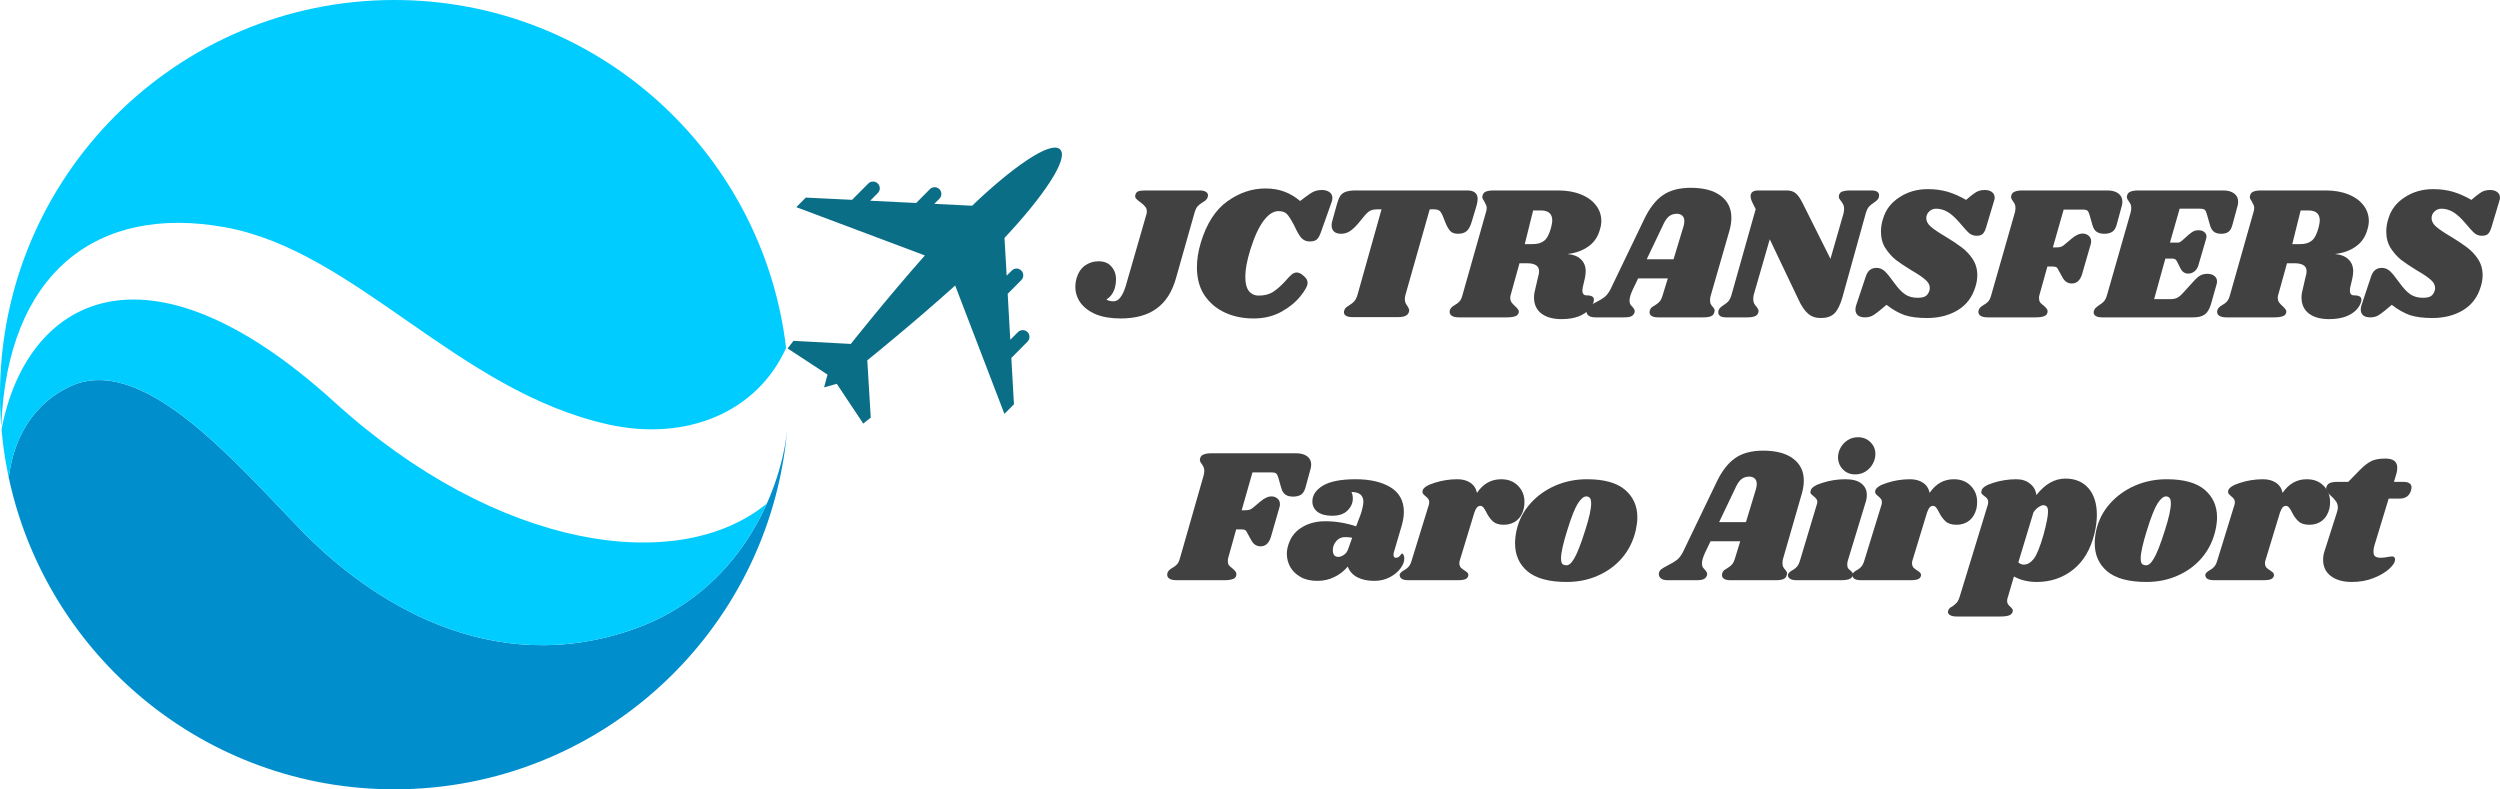 <?xml version="1.0" encoding="UTF-8"?>
<svg xmlns="http://www.w3.org/2000/svg" viewBox="17.292 107.179 177.579 56.066" width="177.579" height="56.066">
  <defs>
    <clipPath id="f9cb84e05b">
      <path d="M 76 102 L 132 102 L 132 131.191 L 76 131.191 Z M 76 102 " clip-rule="nonzero"></path>
    </clipPath>
    <clipPath id="2d34191d70">
      <path d="M 131 85 L 151.223 85 L 151.223 106 L 131 106 Z M 131 85 " clip-rule="nonzero"></path>
    </clipPath>
    <clipPath id="ade212905c">
      <path d="M 75.719 75.125 L 132 75.125 L 132 131.191 L 75.719 131.191 Z M 75.719 75.125 " clip-rule="nonzero"></path>
    </clipPath>
  </defs>
  <g clip-path="url(#f9cb84e05b)" transform="matrix(1, 0, 0, 1, -58.462, 32.054)">
    <path fill="#008ecd" d="M 131.656 105.812 C 130.316 120.051 118.348 131.191 103.77 131.191 C 90.316 131.191 79.082 121.699 76.375 109.047 C 76.633 106.98 77.566 104.152 80.594 102.637 C 85.719 100.074 92.211 107.688 97.098 112.738 C 101.984 117.789 110.613 123.461 120.879 119.773 C 128.164 117.156 131.145 110.273 131.652 105.812 Z M 131.656 105.812 " fill-opacity="1" fill-rule="evenodd"></path>
  </g>
  <g clip-path="url(#2d34191d70)" transform="matrix(1, 0, 0, 1, -58.462, 32.054)">
    <path fill="#0a6e87" d="M 147.102 104.52 L 147.777 103.84 L 147.59 100.551 L 148.742 99.391 C 148.926 99.203 148.926 98.898 148.738 98.711 C 148.551 98.527 148.246 98.527 148.059 98.715 L 147.516 99.262 L 147.332 95.996 L 148.301 95.02 C 148.488 94.832 148.484 94.523 148.297 94.34 C 148.109 94.152 147.805 94.152 147.621 94.344 L 147.258 94.707 L 147.105 92.023 C 149.707 89.258 151.727 86.406 151.055 85.738 C 150.379 85.066 147.547 87.113 144.805 89.738 L 142.117 89.605 L 142.48 89.242 C 142.668 89.055 142.668 88.746 142.48 88.562 C 142.293 88.375 141.984 88.375 141.801 88.566 L 140.832 89.543 L 137.566 89.383 L 138.109 88.836 C 138.297 88.648 138.293 88.344 138.105 88.16 C 137.918 87.973 137.613 87.973 137.43 88.16 L 136.277 89.32 L 132.992 89.16 L 132.316 89.84 L 141.449 93.27 C 138.758 96.309 136.188 99.555 136.188 99.555 L 132.117 99.336 L 131.699 99.875 L 134.535 101.734 L 134.289 102.641 L 135.191 102.387 L 137.07 105.211 L 137.605 104.789 L 137.359 100.719 C 137.359 100.719 140.586 98.121 143.602 95.406 L 147.098 104.52 Z M 147.102 104.52 " fill-opacity="1" fill-rule="evenodd"></path>
  </g>
  <g clip-path="url(#ade212905c)" transform="matrix(1, 0, 0, 1, -58.462, 32.054)">
    <path fill="#00ccff" d="M 131.59 99.84 C 129.949 85.922 118.117 75.125 103.77 75.125 C 88.297 75.125 75.754 87.676 75.754 103.16 C 75.754 103.926 75.785 104.688 75.844 105.438 C 76.246 94.539 82.602 89.598 91.766 91.273 C 101.023 92.965 108.273 102.918 118.992 105.281 C 124.484 106.492 129.531 104.426 131.59 99.84 Z M 130.23 110.887 C 123.961 116.039 111.109 114.223 99.508 103.684 C 85.988 91.402 77.598 96.449 75.863 105.629 C 77.113 119.953 89.129 131.191 103.77 131.191 C 90.316 131.191 79.082 121.699 76.379 109.047 C 76.633 106.98 77.566 104.152 80.594 102.637 C 85.723 100.074 92.211 107.688 97.098 112.738 C 101.984 117.789 110.613 123.461 120.879 119.773 C 125.711 118.035 128.652 114.426 130.23 110.887 Z M 130.23 110.887 " fill-opacity="1" fill-rule="evenodd"></path>
  </g>
  <g fill="#424141" fill-opacity="1" transform="matrix(1, 0, 0, 1, -58.462, 32.054)">
    <g transform="translate(152.433, 97.668)">
      <g>
        <path d="M 4.75 -7.312 C 4.77 -7.363 4.781 -7.438 4.781 -7.531 C 4.781 -7.676 4.738 -7.789 4.656 -7.875 C 4.582 -7.969 4.469 -8.07 4.312 -8.188 C 4.176 -8.281 4.078 -8.363 4.016 -8.438 C 3.953 -8.508 3.938 -8.598 3.969 -8.703 C 4 -8.828 4.066 -8.91 4.172 -8.953 C 4.273 -8.992 4.445 -9.016 4.688 -9.016 L 8.531 -9.016 C 8.719 -9.016 8.863 -8.984 8.969 -8.922 C 9.07 -8.859 9.125 -8.781 9.125 -8.688 C 9.125 -8.633 9.113 -8.57 9.094 -8.5 C 9.062 -8.438 9.02 -8.379 8.969 -8.328 C 8.926 -8.285 8.883 -8.254 8.844 -8.234 C 8.801 -8.211 8.77 -8.191 8.75 -8.172 C 8.602 -8.086 8.484 -7.992 8.391 -7.891 C 8.305 -7.797 8.234 -7.645 8.172 -7.438 L 6.844 -2.75 C 6.57 -1.789 6.109 -1.078 5.453 -0.609 C 4.805 -0.148 3.961 0.078 2.922 0.078 C 2.234 0.078 1.645 -0.02 1.156 -0.219 C 0.676 -0.426 0.312 -0.703 0.062 -1.047 C -0.176 -1.391 -0.297 -1.766 -0.297 -2.172 C -0.297 -2.367 -0.27 -2.562 -0.219 -2.75 C -0.102 -3.156 0.094 -3.461 0.375 -3.672 C 0.664 -3.879 0.988 -3.984 1.344 -3.984 C 1.75 -3.984 2.055 -3.859 2.266 -3.609 C 2.484 -3.367 2.594 -3.062 2.594 -2.688 C 2.594 -2.488 2.566 -2.297 2.516 -2.109 C 2.41 -1.734 2.207 -1.453 1.906 -1.266 C 2.051 -1.18 2.219 -1.141 2.406 -1.141 C 2.602 -1.141 2.77 -1.234 2.906 -1.422 C 3.051 -1.609 3.176 -1.875 3.281 -2.219 Z M 4.75 -7.312 "></path>
      </g>
    </g>
  </g>
  <g fill="#424141" fill-opacity="1" transform="matrix(1, 0, 0, 1, -58.462, 32.054)">
    <g transform="translate(160.085, 97.668)">
      <g>
        <path d="M 4.719 0.078 C 3.957 0.078 3.273 -0.062 2.672 -0.344 C 2.066 -0.625 1.582 -1.035 1.219 -1.578 C 0.863 -2.117 0.688 -2.781 0.688 -3.562 C 0.688 -4.102 0.781 -4.691 0.969 -5.328 C 1.383 -6.68 2.016 -7.656 2.859 -8.25 C 3.703 -8.852 4.598 -9.156 5.547 -9.156 C 6.066 -9.156 6.523 -9.078 6.922 -8.922 C 7.316 -8.773 7.68 -8.555 8.016 -8.266 L 8.391 -8.547 C 8.629 -8.734 8.832 -8.863 9 -8.938 C 9.164 -9.008 9.352 -9.047 9.562 -9.047 C 9.789 -9.047 9.973 -8.992 10.109 -8.891 C 10.242 -8.797 10.312 -8.656 10.312 -8.469 C 10.312 -8.363 10.289 -8.266 10.25 -8.172 L 9.5 -6.062 C 9.414 -5.812 9.316 -5.633 9.203 -5.531 C 9.086 -5.438 8.922 -5.391 8.703 -5.391 C 8.461 -5.391 8.266 -5.473 8.109 -5.641 C 7.961 -5.805 7.797 -6.094 7.609 -6.5 C 7.391 -6.926 7.211 -7.207 7.078 -7.344 C 6.941 -7.477 6.742 -7.547 6.484 -7.547 C 6.117 -7.547 5.766 -7.316 5.422 -6.859 C 5.078 -6.398 4.766 -5.719 4.484 -4.812 C 4.242 -4.039 4.125 -3.398 4.125 -2.891 C 4.125 -2.43 4.207 -2.094 4.375 -1.875 C 4.551 -1.656 4.785 -1.547 5.078 -1.547 C 5.504 -1.547 5.852 -1.641 6.125 -1.828 C 6.406 -2.016 6.691 -2.27 6.984 -2.594 C 7.16 -2.801 7.305 -2.953 7.422 -3.047 C 7.535 -3.141 7.656 -3.188 7.781 -3.188 C 7.938 -3.188 8.102 -3.102 8.281 -2.938 C 8.469 -2.781 8.555 -2.617 8.547 -2.453 C 8.555 -2.254 8.395 -1.945 8.062 -1.531 C 7.738 -1.113 7.285 -0.738 6.703 -0.406 C 6.117 -0.082 5.457 0.078 4.719 0.078 Z M 4.719 0.078 "></path>
      </g>
    </g>
  </g>
  <g fill="#424141" fill-opacity="1" transform="matrix(1, 0, 0, 1, -58.462, 32.054)">
    <g transform="translate(169.12, 97.668)">
      <g>
        <path d="M 10.844 -9.016 C 11.344 -9.016 11.594 -8.812 11.594 -8.406 C 11.594 -8.281 11.566 -8.125 11.516 -7.938 L 11.188 -6.844 C 11.094 -6.508 10.973 -6.273 10.828 -6.141 C 10.68 -6.004 10.473 -5.938 10.203 -5.938 C 9.973 -5.938 9.797 -5.992 9.672 -6.109 C 9.555 -6.223 9.441 -6.41 9.328 -6.672 L 9.109 -7.219 C 9.035 -7.395 8.957 -7.516 8.875 -7.578 C 8.789 -7.641 8.664 -7.672 8.5 -7.672 L 8.188 -7.672 L 6.469 -1.609 C 6.438 -1.492 6.422 -1.391 6.422 -1.297 C 6.422 -1.191 6.438 -1.102 6.469 -1.031 C 6.5 -0.957 6.547 -0.879 6.609 -0.797 C 6.691 -0.672 6.734 -0.566 6.734 -0.484 C 6.734 -0.461 6.723 -0.422 6.703 -0.359 C 6.66 -0.234 6.57 -0.145 6.438 -0.094 C 6.312 -0.039 6.125 -0.016 5.875 -0.016 L 2.703 -0.016 C 2.504 -0.016 2.352 -0.047 2.25 -0.109 C 2.145 -0.172 2.094 -0.258 2.094 -0.375 C 2.094 -0.426 2.109 -0.484 2.141 -0.547 C 2.172 -0.617 2.211 -0.676 2.266 -0.719 C 2.316 -0.758 2.395 -0.812 2.5 -0.875 C 2.633 -0.957 2.742 -1.047 2.828 -1.141 C 2.922 -1.242 3 -1.398 3.062 -1.609 L 4.766 -7.672 L 4.453 -7.672 C 4.254 -7.672 4.094 -7.641 3.969 -7.578 C 3.844 -7.516 3.707 -7.395 3.562 -7.219 L 3.109 -6.672 C 2.898 -6.422 2.695 -6.234 2.5 -6.109 C 2.312 -5.992 2.109 -5.938 1.891 -5.938 C 1.68 -5.938 1.516 -5.988 1.391 -6.094 C 1.273 -6.207 1.219 -6.359 1.219 -6.547 C 1.219 -6.629 1.234 -6.727 1.266 -6.844 L 1.609 -8.078 C 1.68 -8.328 1.758 -8.516 1.844 -8.641 C 1.938 -8.773 2.066 -8.867 2.234 -8.922 C 2.41 -8.984 2.648 -9.016 2.953 -9.016 Z M 10.844 -9.016 "></path>
      </g>
    </g>
  </g>
  <g fill="#424141" fill-opacity="1" transform="matrix(1, 0, 0, 1, -58.462, 32.054)">
    <g transform="translate(179.061, 97.668)">
      <g>
        <path d="M 10.344 -6.266 C 10.207 -5.742 9.938 -5.336 9.531 -5.047 C 9.133 -4.754 8.633 -4.57 8.031 -4.5 C 8.469 -4.457 8.789 -4.328 9 -4.109 C 9.219 -3.898 9.328 -3.617 9.328 -3.266 C 9.328 -3.129 9.305 -2.961 9.266 -2.766 L 9.109 -2.094 C 9.098 -2.008 9.094 -1.945 9.094 -1.906 C 9.094 -1.789 9.117 -1.703 9.172 -1.641 C 9.223 -1.586 9.301 -1.562 9.406 -1.562 C 9.594 -1.562 9.727 -1.531 9.812 -1.469 C 9.895 -1.414 9.926 -1.316 9.906 -1.172 C 9.863 -0.961 9.754 -0.758 9.578 -0.562 C 9.398 -0.363 9.145 -0.195 8.812 -0.062 C 8.477 0.062 8.078 0.125 7.609 0.125 C 7.016 0.125 6.539 -0.004 6.188 -0.266 C 5.832 -0.535 5.656 -0.922 5.656 -1.422 C 5.656 -1.609 5.688 -1.812 5.75 -2.031 L 5.953 -2.906 C 5.992 -3.02 6.016 -3.141 6.016 -3.266 C 6.016 -3.473 5.941 -3.617 5.797 -3.703 C 5.66 -3.797 5.441 -3.844 5.141 -3.844 L 4.625 -3.844 L 4 -1.594 C 3.977 -1.539 3.969 -1.473 3.969 -1.391 C 3.969 -1.266 4 -1.156 4.062 -1.062 C 4.125 -0.977 4.211 -0.883 4.328 -0.781 C 4.398 -0.719 4.457 -0.656 4.5 -0.594 C 4.551 -0.539 4.578 -0.484 4.578 -0.422 C 4.578 -0.266 4.504 -0.156 4.359 -0.094 C 4.211 -0.031 4 0 3.719 0 L 0.328 0 C 0.086 0 -0.086 -0.039 -0.203 -0.125 C -0.316 -0.207 -0.359 -0.328 -0.328 -0.484 C -0.305 -0.566 -0.27 -0.633 -0.219 -0.688 C -0.176 -0.738 -0.102 -0.797 0 -0.859 C 0.156 -0.941 0.273 -1.031 0.359 -1.125 C 0.453 -1.227 0.523 -1.383 0.578 -1.594 L 2.234 -7.438 C 2.273 -7.551 2.297 -7.664 2.297 -7.781 C 2.297 -7.875 2.273 -7.953 2.234 -8.016 C 2.203 -8.086 2.16 -8.172 2.109 -8.266 C 2.023 -8.379 1.984 -8.473 1.984 -8.547 C 1.984 -8.578 1.992 -8.629 2.016 -8.703 C 2.055 -8.816 2.133 -8.895 2.25 -8.938 C 2.375 -8.988 2.562 -9.016 2.812 -9.016 L 7.359 -9.016 C 7.984 -9.016 8.523 -8.922 8.984 -8.734 C 9.453 -8.547 9.812 -8.285 10.062 -7.953 C 10.312 -7.629 10.438 -7.258 10.438 -6.844 C 10.438 -6.656 10.406 -6.461 10.344 -6.266 Z M 6.875 -6.406 C 6.926 -6.613 6.953 -6.77 6.953 -6.875 C 6.953 -7.352 6.688 -7.594 6.156 -7.594 L 5.594 -7.594 L 5 -5.203 L 5.562 -5.203 C 5.914 -5.203 6.191 -5.285 6.391 -5.453 C 6.598 -5.629 6.758 -5.945 6.875 -6.406 Z M 6.875 -6.406 "></path>
      </g>
    </g>
  </g>
  <g fill="#424141" fill-opacity="1" transform="matrix(1, 0, 0, 1, -58.462, 32.054)">
    <g transform="translate(189.003, 97.668)">
      <g>
        <path d="M 8.281 -1.594 C 8.238 -1.477 8.219 -1.363 8.219 -1.25 C 8.219 -1.145 8.227 -1.055 8.25 -0.984 C 8.281 -0.922 8.312 -0.867 8.344 -0.828 C 8.383 -0.785 8.406 -0.758 8.406 -0.75 C 8.5 -0.656 8.547 -0.562 8.547 -0.469 C 8.547 -0.457 8.535 -0.414 8.516 -0.344 C 8.484 -0.219 8.406 -0.129 8.281 -0.078 C 8.156 -0.023 7.969 0 7.719 0 L 4.516 0 C 4.328 0 4.18 -0.031 4.078 -0.094 C 3.973 -0.156 3.922 -0.242 3.922 -0.359 C 3.922 -0.41 3.93 -0.469 3.953 -0.531 C 3.984 -0.602 4.02 -0.66 4.062 -0.703 C 4.113 -0.742 4.188 -0.789 4.281 -0.844 C 4.426 -0.926 4.539 -1.016 4.625 -1.109 C 4.719 -1.211 4.797 -1.375 4.859 -1.594 L 5.219 -2.766 L 3.109 -2.766 L 2.734 -1.984 C 2.578 -1.648 2.5 -1.391 2.5 -1.203 C 2.5 -1.098 2.516 -1.008 2.547 -0.938 C 2.586 -0.875 2.645 -0.805 2.719 -0.734 C 2.781 -0.66 2.82 -0.598 2.844 -0.547 C 2.875 -0.492 2.879 -0.43 2.859 -0.359 C 2.816 -0.223 2.738 -0.129 2.625 -0.078 C 2.52 -0.023 2.344 0 2.094 0 L 0.078 0 C -0.129 0 -0.285 -0.035 -0.391 -0.109 C -0.504 -0.191 -0.562 -0.297 -0.562 -0.422 C -0.562 -0.566 -0.508 -0.68 -0.406 -0.766 C -0.301 -0.848 -0.145 -0.941 0.062 -1.047 C 0.332 -1.18 0.551 -1.312 0.719 -1.438 C 0.883 -1.57 1.023 -1.754 1.141 -1.984 L 3.547 -6.984 C 3.922 -7.766 4.359 -8.328 4.859 -8.672 C 5.359 -9.023 6.02 -9.203 6.844 -9.203 C 7.758 -9.203 8.469 -9.016 8.969 -8.641 C 9.477 -8.266 9.734 -7.742 9.734 -7.078 C 9.734 -6.797 9.691 -6.504 9.609 -6.203 Z M 5.625 -4.125 L 6.344 -6.5 C 6.375 -6.613 6.391 -6.727 6.391 -6.844 C 6.391 -7.008 6.344 -7.133 6.25 -7.219 C 6.156 -7.312 6.023 -7.359 5.859 -7.359 C 5.641 -7.359 5.453 -7.297 5.297 -7.172 C 5.141 -7.047 4.988 -6.816 4.844 -6.484 L 3.719 -4.125 Z M 5.625 -4.125 "></path>
      </g>
    </g>
  </g>
  <g fill="#424141" fill-opacity="1" transform="matrix(1, 0, 0, 1, -58.462, 32.054)">
    <g transform="translate(198.119, 97.668)">
      <g>
        <path d="M 10.547 -9.016 C 10.922 -9.016 11.109 -8.898 11.109 -8.672 C 11.109 -8.609 11.102 -8.562 11.094 -8.531 C 11.062 -8.445 11.02 -8.379 10.969 -8.328 C 10.914 -8.273 10.844 -8.219 10.75 -8.156 C 10.613 -8.07 10.5 -7.977 10.406 -7.875 C 10.312 -7.781 10.234 -7.629 10.172 -7.422 L 8.5 -1.406 C 8.344 -0.863 8.148 -0.484 7.922 -0.266 C 7.691 -0.055 7.375 0.047 6.969 0.047 C 6.602 0.047 6.301 -0.055 6.062 -0.266 C 5.82 -0.473 5.598 -0.801 5.391 -1.25 L 3.344 -5.547 L 2.203 -1.594 C 2.18 -1.477 2.172 -1.375 2.172 -1.281 C 2.172 -1.164 2.191 -1.066 2.234 -0.984 C 2.273 -0.91 2.328 -0.836 2.391 -0.766 C 2.492 -0.641 2.547 -0.535 2.547 -0.453 C 2.547 -0.398 2.539 -0.363 2.531 -0.344 C 2.5 -0.219 2.414 -0.129 2.281 -0.078 C 2.156 -0.023 1.969 0 1.719 0 L 0.25 0 C -0.125 0 -0.312 -0.117 -0.312 -0.359 C -0.312 -0.422 -0.305 -0.461 -0.297 -0.484 C -0.266 -0.578 -0.223 -0.645 -0.172 -0.688 C -0.117 -0.738 -0.047 -0.797 0.047 -0.859 C 0.18 -0.941 0.297 -1.031 0.391 -1.125 C 0.484 -1.227 0.562 -1.383 0.625 -1.594 L 2.344 -7.688 L 2.125 -8.125 C 2.031 -8.312 1.984 -8.473 1.984 -8.609 C 1.984 -8.879 2.164 -9.016 2.531 -9.016 L 4.531 -9.016 C 4.82 -9.016 5.039 -8.945 5.188 -8.812 C 5.344 -8.688 5.504 -8.457 5.672 -8.125 L 7.656 -4.156 L 8.594 -7.422 C 8.613 -7.547 8.625 -7.648 8.625 -7.734 C 8.625 -7.848 8.602 -7.941 8.562 -8.016 C 8.52 -8.098 8.469 -8.18 8.406 -8.266 C 8.301 -8.379 8.25 -8.477 8.25 -8.562 C 8.25 -8.613 8.254 -8.656 8.266 -8.688 C 8.297 -8.812 8.375 -8.895 8.5 -8.938 C 8.633 -8.988 8.828 -9.016 9.078 -9.016 Z M 10.547 -9.016 "></path>
      </g>
    </g>
  </g>
  <g fill="#424141" fill-opacity="1" transform="matrix(1, 0, 0, 1, -58.462, 32.054)">
    <g transform="translate(207.627, 97.668)">
      <g>
        <path d="M 5.062 -9.109 C 5.57 -9.109 6.039 -9.047 6.469 -8.922 C 6.895 -8.797 7.332 -8.602 7.781 -8.344 L 8.094 -8.609 C 8.301 -8.773 8.473 -8.891 8.609 -8.953 C 8.754 -9.016 8.922 -9.047 9.109 -9.047 C 9.316 -9.047 9.484 -9 9.609 -8.906 C 9.742 -8.812 9.812 -8.676 9.812 -8.5 C 9.812 -8.426 9.797 -8.348 9.766 -8.266 L 9.203 -6.391 C 9.141 -6.172 9.055 -6.016 8.953 -5.922 C 8.859 -5.836 8.719 -5.797 8.531 -5.797 C 8.332 -5.797 8.16 -5.852 8.016 -5.969 C 7.867 -6.094 7.633 -6.348 7.312 -6.734 C 7 -7.098 6.711 -7.352 6.453 -7.5 C 6.191 -7.645 5.926 -7.719 5.656 -7.719 C 5.457 -7.719 5.289 -7.648 5.156 -7.516 C 5.02 -7.391 4.953 -7.234 4.953 -7.047 C 4.953 -6.828 5.062 -6.625 5.281 -6.438 C 5.5 -6.25 5.836 -6.02 6.297 -5.75 C 6.766 -5.469 7.148 -5.211 7.453 -4.984 C 7.766 -4.754 8.031 -4.473 8.25 -4.141 C 8.469 -3.805 8.578 -3.426 8.578 -3 C 8.578 -2.719 8.531 -2.438 8.438 -2.156 C 8.219 -1.426 7.797 -0.875 7.172 -0.5 C 6.555 -0.133 5.832 0.047 5 0.047 C 4.375 0.047 3.848 -0.02 3.422 -0.156 C 3.004 -0.301 2.57 -0.547 2.125 -0.891 L 1.641 -0.484 C 1.41 -0.297 1.223 -0.164 1.078 -0.094 C 0.93 -0.031 0.77 0 0.594 0 C 0.383 0 0.219 -0.047 0.094 -0.141 C -0.02 -0.242 -0.078 -0.383 -0.078 -0.562 C -0.078 -0.645 -0.062 -0.738 -0.031 -0.844 L 0.641 -2.859 C 0.711 -3.086 0.812 -3.254 0.938 -3.359 C 1.062 -3.461 1.223 -3.516 1.422 -3.516 C 1.629 -3.516 1.816 -3.441 1.984 -3.297 C 2.148 -3.148 2.367 -2.883 2.641 -2.5 C 2.93 -2.094 3.195 -1.805 3.438 -1.641 C 3.688 -1.473 3.984 -1.391 4.328 -1.391 C 4.578 -1.391 4.766 -1.426 4.891 -1.5 C 5.023 -1.582 5.117 -1.711 5.172 -1.891 C 5.191 -1.93 5.203 -2 5.203 -2.094 C 5.203 -2.301 5.098 -2.492 4.891 -2.672 C 4.68 -2.859 4.359 -3.078 3.922 -3.328 C 3.461 -3.609 3.086 -3.859 2.797 -4.078 C 2.516 -4.305 2.266 -4.586 2.047 -4.922 C 1.836 -5.254 1.734 -5.645 1.734 -6.094 C 1.734 -6.406 1.785 -6.719 1.891 -7.031 C 2.078 -7.656 2.461 -8.156 3.047 -8.531 C 3.629 -8.914 4.301 -9.109 5.062 -9.109 Z M 5.062 -9.109 "></path>
      </g>
    </g>
  </g>
  <g fill="#424141" fill-opacity="1" transform="matrix(1, 0, 0, 1, -58.462, 32.054)">
    <g transform="translate(216.62, 97.668)">
      <g>
        <path d="M 8.828 -9.016 C 9.16 -9.016 9.422 -8.941 9.609 -8.797 C 9.797 -8.66 9.891 -8.461 9.891 -8.203 C 9.891 -8.078 9.867 -7.957 9.828 -7.844 L 9.484 -6.578 C 9.422 -6.348 9.316 -6.18 9.172 -6.078 C 9.023 -5.984 8.836 -5.938 8.609 -5.938 C 8.379 -5.938 8.195 -5.984 8.062 -6.078 C 7.926 -6.172 7.828 -6.328 7.766 -6.547 L 7.547 -7.312 C 7.504 -7.445 7.457 -7.535 7.406 -7.578 C 7.352 -7.629 7.242 -7.656 7.078 -7.656 L 5.719 -7.656 L 4.953 -4.969 L 5.219 -4.969 C 5.344 -4.969 5.453 -4.984 5.547 -5.016 C 5.641 -5.055 5.742 -5.129 5.859 -5.234 L 6.266 -5.578 C 6.422 -5.711 6.562 -5.805 6.688 -5.859 C 6.812 -5.922 6.941 -5.953 7.078 -5.953 C 7.242 -5.953 7.383 -5.898 7.5 -5.797 C 7.613 -5.703 7.672 -5.566 7.672 -5.391 C 7.672 -5.316 7.656 -5.234 7.625 -5.141 L 7.031 -3.078 C 6.895 -2.629 6.648 -2.406 6.297 -2.406 C 6.004 -2.406 5.781 -2.555 5.625 -2.859 L 5.375 -3.312 C 5.312 -3.445 5.254 -3.531 5.203 -3.562 C 5.148 -3.594 5.066 -3.609 4.953 -3.609 L 4.562 -3.609 L 4 -1.594 C 3.977 -1.539 3.969 -1.469 3.969 -1.375 C 3.969 -1.25 3.992 -1.145 4.047 -1.062 C 4.109 -0.988 4.203 -0.906 4.328 -0.812 C 4.422 -0.727 4.484 -0.66 4.516 -0.609 C 4.555 -0.566 4.578 -0.508 4.578 -0.438 C 4.578 -0.27 4.504 -0.156 4.359 -0.094 C 4.211 -0.031 4 0 3.719 0 L 0.328 0 C 0.086 0 -0.086 -0.039 -0.203 -0.125 C -0.316 -0.207 -0.359 -0.328 -0.328 -0.484 C -0.305 -0.566 -0.27 -0.633 -0.219 -0.688 C -0.176 -0.738 -0.102 -0.797 0 -0.859 C 0.156 -0.941 0.273 -1.031 0.359 -1.125 C 0.453 -1.227 0.523 -1.383 0.578 -1.594 L 2.25 -7.438 C 2.281 -7.551 2.297 -7.66 2.297 -7.766 C 2.297 -7.867 2.281 -7.957 2.25 -8.031 C 2.219 -8.102 2.172 -8.18 2.109 -8.266 C 2.023 -8.379 1.984 -8.473 1.984 -8.547 C 1.984 -8.578 1.992 -8.629 2.016 -8.703 C 2.055 -8.816 2.141 -8.895 2.266 -8.938 C 2.391 -8.988 2.57 -9.016 2.812 -9.016 Z M 8.828 -9.016 "></path>
      </g>
    </g>
  </g>
  <g fill="#424141" fill-opacity="1" transform="matrix(1, 0, 0, 1, -58.462, 32.054)">
    <g transform="translate(224.828, 97.668)">
      <g>
        <path d="M 8.844 -9.016 C 9.176 -9.016 9.438 -8.941 9.625 -8.797 C 9.812 -8.66 9.906 -8.461 9.906 -8.203 C 9.906 -8.078 9.883 -7.957 9.844 -7.844 L 9.5 -6.578 C 9.438 -6.336 9.344 -6.172 9.219 -6.078 C 9.094 -5.984 8.922 -5.938 8.703 -5.938 C 8.484 -5.938 8.312 -5.984 8.188 -6.078 C 8.062 -6.172 7.969 -6.328 7.906 -6.547 L 7.688 -7.312 C 7.645 -7.477 7.594 -7.586 7.531 -7.641 C 7.469 -7.691 7.348 -7.719 7.172 -7.719 L 5.75 -7.719 L 5.062 -5.312 L 5.656 -5.312 C 5.719 -5.312 5.805 -5.359 5.922 -5.453 L 6.375 -5.859 C 6.508 -5.973 6.625 -6.055 6.719 -6.109 C 6.82 -6.16 6.945 -6.188 7.094 -6.188 C 7.258 -6.188 7.395 -6.145 7.5 -6.062 C 7.602 -5.977 7.656 -5.867 7.656 -5.734 C 7.656 -5.691 7.645 -5.633 7.625 -5.562 L 7.078 -3.688 C 7.016 -3.488 6.914 -3.344 6.781 -3.25 C 6.656 -3.156 6.516 -3.109 6.359 -3.109 C 6.109 -3.109 5.922 -3.238 5.797 -3.5 L 5.562 -3.969 C 5.5 -4.102 5.398 -4.172 5.266 -4.172 L 4.734 -4.172 L 3.938 -1.297 L 5.141 -1.297 C 5.305 -1.297 5.453 -1.328 5.578 -1.391 C 5.711 -1.461 5.859 -1.586 6.016 -1.766 L 6.828 -2.656 C 6.973 -2.812 7.109 -2.922 7.234 -2.984 C 7.367 -3.055 7.531 -3.094 7.719 -3.094 C 7.914 -3.094 8.078 -3.047 8.203 -2.953 C 8.336 -2.859 8.406 -2.723 8.406 -2.547 C 8.406 -2.473 8.391 -2.391 8.359 -2.297 L 7.969 -0.922 C 7.863 -0.578 7.719 -0.336 7.531 -0.203 C 7.344 -0.066 7.066 0 6.703 0 L 0.25 0 C 0.051 0 -0.098 -0.031 -0.203 -0.094 C -0.305 -0.156 -0.359 -0.242 -0.359 -0.359 C -0.359 -0.41 -0.344 -0.469 -0.312 -0.531 C -0.27 -0.625 -0.207 -0.695 -0.125 -0.75 C -0.051 -0.812 -0.004 -0.848 0.016 -0.859 C 0.16 -0.941 0.273 -1.031 0.359 -1.125 C 0.453 -1.219 0.531 -1.375 0.594 -1.594 L 2.266 -7.438 C 2.297 -7.551 2.312 -7.66 2.312 -7.766 C 2.312 -7.867 2.297 -7.957 2.266 -8.031 C 2.234 -8.102 2.188 -8.18 2.125 -8.266 C 2.039 -8.379 2 -8.473 2 -8.547 C 2 -8.578 2.008 -8.629 2.031 -8.703 C 2.07 -8.816 2.156 -8.895 2.281 -8.938 C 2.406 -8.988 2.586 -9.016 2.828 -9.016 Z M 8.844 -9.016 "></path>
      </g>
    </g>
  </g>
  <g fill="#424141" fill-opacity="1" transform="matrix(1, 0, 0, 1, -58.462, 32.054)">
    <g transform="translate(233.578, 97.668)">
      <g>
        <path d="M 10.344 -6.266 C 10.207 -5.742 9.938 -5.336 9.531 -5.047 C 9.133 -4.754 8.633 -4.57 8.031 -4.5 C 8.469 -4.457 8.789 -4.328 9 -4.109 C 9.219 -3.898 9.328 -3.617 9.328 -3.266 C 9.328 -3.129 9.305 -2.961 9.266 -2.766 L 9.109 -2.094 C 9.098 -2.008 9.094 -1.945 9.094 -1.906 C 9.094 -1.789 9.117 -1.703 9.172 -1.641 C 9.223 -1.586 9.301 -1.562 9.406 -1.562 C 9.594 -1.562 9.727 -1.531 9.812 -1.469 C 9.895 -1.414 9.926 -1.316 9.906 -1.172 C 9.863 -0.961 9.754 -0.758 9.578 -0.562 C 9.398 -0.363 9.145 -0.195 8.812 -0.062 C 8.477 0.062 8.078 0.125 7.609 0.125 C 7.016 0.125 6.539 -0.004 6.188 -0.266 C 5.832 -0.535 5.656 -0.922 5.656 -1.422 C 5.656 -1.609 5.688 -1.812 5.75 -2.031 L 5.953 -2.906 C 5.992 -3.02 6.016 -3.141 6.016 -3.266 C 6.016 -3.473 5.941 -3.617 5.797 -3.703 C 5.66 -3.797 5.441 -3.844 5.141 -3.844 L 4.625 -3.844 L 4 -1.594 C 3.977 -1.539 3.969 -1.473 3.969 -1.391 C 3.969 -1.266 4 -1.156 4.062 -1.062 C 4.125 -0.977 4.211 -0.883 4.328 -0.781 C 4.398 -0.719 4.457 -0.656 4.5 -0.594 C 4.551 -0.539 4.578 -0.484 4.578 -0.422 C 4.578 -0.266 4.504 -0.156 4.359 -0.094 C 4.211 -0.031 4 0 3.719 0 L 0.328 0 C 0.086 0 -0.086 -0.039 -0.203 -0.125 C -0.316 -0.207 -0.359 -0.328 -0.328 -0.484 C -0.305 -0.566 -0.27 -0.633 -0.219 -0.688 C -0.176 -0.738 -0.102 -0.797 0 -0.859 C 0.156 -0.941 0.273 -1.031 0.359 -1.125 C 0.453 -1.227 0.523 -1.383 0.578 -1.594 L 2.234 -7.438 C 2.273 -7.551 2.297 -7.664 2.297 -7.781 C 2.297 -7.875 2.273 -7.953 2.234 -8.016 C 2.203 -8.086 2.16 -8.172 2.109 -8.266 C 2.023 -8.379 1.984 -8.473 1.984 -8.547 C 1.984 -8.578 1.992 -8.629 2.016 -8.703 C 2.055 -8.816 2.133 -8.895 2.25 -8.938 C 2.375 -8.988 2.562 -9.016 2.812 -9.016 L 7.359 -9.016 C 7.984 -9.016 8.523 -8.922 8.984 -8.734 C 9.453 -8.547 9.812 -8.285 10.062 -7.953 C 10.312 -7.629 10.438 -7.258 10.438 -6.844 C 10.438 -6.656 10.406 -6.461 10.344 -6.266 Z M 6.875 -6.406 C 6.926 -6.613 6.953 -6.77 6.953 -6.875 C 6.953 -7.352 6.688 -7.594 6.156 -7.594 L 5.594 -7.594 L 5 -5.203 L 5.562 -5.203 C 5.914 -5.203 6.191 -5.285 6.391 -5.453 C 6.598 -5.629 6.758 -5.945 6.875 -6.406 Z M 6.875 -6.406 "></path>
      </g>
    </g>
  </g>
  <g fill="#424141" fill-opacity="1" transform="matrix(1, 0, 0, 1, -58.462, 32.054)">
    <g transform="translate(243.52, 97.668)">
      <g>
        <path d="M 5.062 -9.109 C 5.57 -9.109 6.039 -9.047 6.469 -8.922 C 6.895 -8.797 7.332 -8.602 7.781 -8.344 L 8.094 -8.609 C 8.301 -8.773 8.473 -8.891 8.609 -8.953 C 8.754 -9.016 8.922 -9.047 9.109 -9.047 C 9.316 -9.047 9.484 -9 9.609 -8.906 C 9.742 -8.812 9.812 -8.676 9.812 -8.5 C 9.812 -8.426 9.797 -8.348 9.766 -8.266 L 9.203 -6.391 C 9.141 -6.172 9.055 -6.016 8.953 -5.922 C 8.859 -5.836 8.719 -5.797 8.531 -5.797 C 8.332 -5.797 8.16 -5.852 8.016 -5.969 C 7.867 -6.094 7.633 -6.348 7.312 -6.734 C 7 -7.098 6.711 -7.352 6.453 -7.5 C 6.191 -7.645 5.926 -7.719 5.656 -7.719 C 5.457 -7.719 5.289 -7.648 5.156 -7.516 C 5.02 -7.391 4.953 -7.234 4.953 -7.047 C 4.953 -6.828 5.062 -6.625 5.281 -6.438 C 5.5 -6.25 5.836 -6.02 6.297 -5.75 C 6.766 -5.469 7.148 -5.211 7.453 -4.984 C 7.766 -4.754 8.031 -4.473 8.25 -4.141 C 8.469 -3.805 8.578 -3.426 8.578 -3 C 8.578 -2.719 8.531 -2.438 8.438 -2.156 C 8.219 -1.426 7.797 -0.875 7.172 -0.5 C 6.555 -0.133 5.832 0.047 5 0.047 C 4.375 0.047 3.848 -0.02 3.422 -0.156 C 3.004 -0.301 2.57 -0.547 2.125 -0.891 L 1.641 -0.484 C 1.41 -0.297 1.223 -0.164 1.078 -0.094 C 0.93 -0.031 0.77 0 0.594 0 C 0.383 0 0.219 -0.047 0.094 -0.141 C -0.02 -0.242 -0.078 -0.383 -0.078 -0.562 C -0.078 -0.645 -0.062 -0.738 -0.031 -0.844 L 0.641 -2.859 C 0.711 -3.086 0.812 -3.254 0.938 -3.359 C 1.062 -3.461 1.223 -3.516 1.422 -3.516 C 1.629 -3.516 1.816 -3.441 1.984 -3.297 C 2.148 -3.148 2.367 -2.883 2.641 -2.5 C 2.93 -2.094 3.195 -1.805 3.438 -1.641 C 3.688 -1.473 3.984 -1.391 4.328 -1.391 C 4.578 -1.391 4.766 -1.426 4.891 -1.5 C 5.023 -1.582 5.117 -1.711 5.172 -1.891 C 5.191 -1.93 5.203 -2 5.203 -2.094 C 5.203 -2.301 5.098 -2.492 4.891 -2.672 C 4.68 -2.859 4.359 -3.078 3.922 -3.328 C 3.461 -3.609 3.086 -3.859 2.797 -4.078 C 2.516 -4.305 2.266 -4.586 2.047 -4.922 C 1.836 -5.254 1.734 -5.645 1.734 -6.094 C 1.734 -6.406 1.785 -6.719 1.891 -7.031 C 2.078 -7.656 2.461 -8.156 3.047 -8.531 C 3.629 -8.914 4.301 -9.109 5.062 -9.109 Z M 5.062 -9.109 "></path>
      </g>
    </g>
  </g>
  <g fill="#424141" fill-opacity="1" transform="matrix(1, 0, 0, 1, -58.462, 32.054)">
    <g transform="translate(158.999, 116.338)">
      <g>
        <path d="M 8.828 -9.016 C 9.16 -9.016 9.422 -8.941 9.609 -8.797 C 9.797 -8.66 9.891 -8.461 9.891 -8.203 C 9.891 -8.078 9.867 -7.957 9.828 -7.844 L 9.484 -6.578 C 9.422 -6.348 9.316 -6.18 9.172 -6.078 C 9.023 -5.984 8.836 -5.938 8.609 -5.938 C 8.379 -5.938 8.195 -5.984 8.062 -6.078 C 7.926 -6.172 7.828 -6.328 7.766 -6.547 L 7.547 -7.312 C 7.504 -7.445 7.457 -7.535 7.406 -7.578 C 7.352 -7.629 7.242 -7.656 7.078 -7.656 L 5.719 -7.656 L 4.953 -4.969 L 5.219 -4.969 C 5.344 -4.969 5.453 -4.984 5.547 -5.016 C 5.641 -5.055 5.742 -5.129 5.859 -5.234 L 6.266 -5.578 C 6.422 -5.711 6.562 -5.805 6.688 -5.859 C 6.812 -5.922 6.941 -5.953 7.078 -5.953 C 7.242 -5.953 7.383 -5.898 7.5 -5.797 C 7.613 -5.703 7.672 -5.566 7.672 -5.391 C 7.672 -5.316 7.656 -5.234 7.625 -5.141 L 7.031 -3.078 C 6.895 -2.629 6.648 -2.406 6.297 -2.406 C 6.004 -2.406 5.781 -2.555 5.625 -2.859 L 5.375 -3.312 C 5.312 -3.445 5.254 -3.531 5.203 -3.562 C 5.148 -3.594 5.066 -3.609 4.953 -3.609 L 4.562 -3.609 L 4 -1.594 C 3.977 -1.539 3.969 -1.469 3.969 -1.375 C 3.969 -1.25 3.992 -1.145 4.047 -1.062 C 4.109 -0.988 4.203 -0.906 4.328 -0.812 C 4.422 -0.727 4.484 -0.66 4.516 -0.609 C 4.555 -0.566 4.578 -0.508 4.578 -0.438 C 4.578 -0.27 4.504 -0.156 4.359 -0.094 C 4.211 -0.031 4 0 3.719 0 L 0.328 0 C 0.086 0 -0.086 -0.039 -0.203 -0.125 C -0.316 -0.207 -0.359 -0.328 -0.328 -0.484 C -0.305 -0.566 -0.27 -0.633 -0.219 -0.688 C -0.176 -0.738 -0.102 -0.797 0 -0.859 C 0.156 -0.941 0.273 -1.031 0.359 -1.125 C 0.453 -1.227 0.523 -1.383 0.578 -1.594 L 2.25 -7.438 C 2.281 -7.551 2.297 -7.66 2.297 -7.766 C 2.297 -7.867 2.281 -7.957 2.25 -8.031 C 2.219 -8.102 2.172 -8.18 2.109 -8.266 C 2.023 -8.379 1.984 -8.473 1.984 -8.547 C 1.984 -8.578 1.992 -8.629 2.016 -8.703 C 2.055 -8.816 2.141 -8.895 2.266 -8.938 C 2.391 -8.988 2.57 -9.016 2.812 -9.016 Z M 8.828 -9.016 "></path>
      </g>
    </g>
  </g>
  <g fill="#424141" fill-opacity="1" transform="matrix(1, 0, 0, 1, -58.462, 32.054)">
    <g transform="translate(167.207, 116.338)">
      <g>
        <path d="M 4.844 -7.172 C 5.875 -7.172 6.703 -6.977 7.328 -6.594 C 7.953 -6.207 8.266 -5.625 8.266 -4.844 C 8.266 -4.539 8.207 -4.195 8.094 -3.812 L 7.547 -1.953 C 7.535 -1.91 7.531 -1.863 7.531 -1.812 C 7.531 -1.664 7.586 -1.594 7.703 -1.594 C 7.816 -1.594 7.91 -1.641 7.984 -1.734 C 8.055 -1.836 8.109 -1.891 8.141 -1.891 C 8.18 -1.891 8.219 -1.852 8.25 -1.781 C 8.281 -1.719 8.297 -1.648 8.297 -1.578 C 8.305 -1.328 8.211 -1.078 8.016 -0.828 C 7.828 -0.578 7.57 -0.367 7.25 -0.203 C 6.926 -0.035 6.566 0.047 6.172 0.047 C 5.703 0.047 5.301 -0.035 4.969 -0.203 C 4.633 -0.379 4.406 -0.633 4.281 -0.969 C 4.008 -0.645 3.688 -0.395 3.312 -0.219 C 2.945 -0.039 2.551 0.047 2.125 0.047 C 1.645 0.047 1.242 -0.047 0.922 -0.234 C 0.598 -0.422 0.352 -0.66 0.188 -0.953 C 0.031 -1.242 -0.047 -1.555 -0.047 -1.891 C -0.047 -2.023 -0.031 -2.16 0 -2.297 C 0.145 -2.922 0.457 -3.391 0.938 -3.703 C 1.426 -4.023 2.004 -4.188 2.672 -4.188 C 3.422 -4.188 4.156 -4.066 4.875 -3.828 L 5.219 -4.734 C 5.332 -5.109 5.391 -5.398 5.391 -5.609 C 5.379 -5.828 5.305 -5.988 5.172 -6.094 C 5.035 -6.207 4.828 -6.266 4.547 -6.266 C 4.609 -6.117 4.641 -5.969 4.641 -5.812 C 4.641 -5.477 4.508 -5.188 4.25 -4.938 C 4 -4.695 3.641 -4.578 3.172 -4.578 C 2.723 -4.578 2.375 -4.672 2.125 -4.859 C 1.883 -5.055 1.766 -5.301 1.766 -5.594 C 1.766 -6.039 2.016 -6.414 2.516 -6.719 C 3.023 -7.02 3.801 -7.172 4.844 -7.172 Z M 4.078 -3.062 C 3.828 -3.062 3.617 -2.961 3.453 -2.766 C 3.297 -2.578 3.219 -2.367 3.219 -2.141 C 3.219 -1.992 3.25 -1.875 3.312 -1.781 C 3.383 -1.695 3.484 -1.656 3.609 -1.656 C 3.734 -1.656 3.863 -1.703 4 -1.797 C 4.145 -1.891 4.25 -2.031 4.312 -2.219 L 4.594 -3.016 C 4.438 -3.047 4.266 -3.062 4.078 -3.062 Z M 4.078 -3.062 "></path>
      </g>
    </g>
  </g>
  <g fill="#424141" fill-opacity="1" transform="matrix(1, 0, 0, 1, -58.462, 32.054)">
    <g transform="translate(175.727, 116.338)">
      <g>
        <path d="M 6.656 -7.172 C 7.156 -7.172 7.555 -7.016 7.859 -6.703 C 8.16 -6.398 8.312 -6.02 8.312 -5.562 C 8.312 -5.395 8.297 -5.238 8.266 -5.094 C 8.172 -4.719 8 -4.43 7.75 -4.234 C 7.5 -4.035 7.195 -3.938 6.844 -3.938 C 6.5 -3.938 6.238 -4.02 6.062 -4.188 C 5.883 -4.352 5.727 -4.57 5.594 -4.844 C 5.52 -4.988 5.453 -5.098 5.391 -5.172 C 5.328 -5.242 5.254 -5.281 5.172 -5.281 C 5.086 -5.281 5.008 -5.242 4.938 -5.172 C 4.875 -5.098 4.812 -4.973 4.75 -4.797 L 3.719 -1.406 C 3.695 -1.363 3.688 -1.297 3.688 -1.203 C 3.688 -1.086 3.719 -0.988 3.781 -0.906 C 3.852 -0.832 3.945 -0.758 4.062 -0.688 C 4.176 -0.613 4.25 -0.555 4.281 -0.516 C 4.312 -0.473 4.328 -0.414 4.328 -0.344 C 4.305 -0.219 4.238 -0.129 4.125 -0.078 C 4.008 -0.023 3.816 0 3.547 0 L 0.078 0 C -0.148 0 -0.316 -0.035 -0.422 -0.109 C -0.523 -0.191 -0.566 -0.297 -0.547 -0.422 C -0.504 -0.523 -0.406 -0.617 -0.25 -0.703 C -0.113 -0.773 -0.004 -0.859 0.078 -0.953 C 0.172 -1.055 0.25 -1.219 0.312 -1.438 L 1.516 -5.344 C 1.535 -5.395 1.547 -5.461 1.547 -5.547 C 1.547 -5.641 1.523 -5.711 1.484 -5.766 C 1.441 -5.828 1.375 -5.895 1.281 -5.969 C 1.195 -6.039 1.133 -6.102 1.094 -6.156 C 1.062 -6.219 1.055 -6.289 1.078 -6.375 C 1.141 -6.582 1.426 -6.766 1.938 -6.922 C 2.445 -7.086 2.984 -7.172 3.547 -7.172 C 3.922 -7.172 4.227 -7.086 4.469 -6.922 C 4.719 -6.754 4.875 -6.516 4.938 -6.203 C 5.375 -6.848 5.945 -7.172 6.656 -7.172 Z M 6.656 -7.172 "></path>
      </g>
    </g>
  </g>
  <g fill="#424141" fill-opacity="1" transform="matrix(1, 0, 0, 1, -58.462, 32.054)">
    <g transform="translate(183.23, 116.338)">
      <g>
        <path d="M 5.25 -7.172 C 6.469 -7.172 7.367 -6.922 7.953 -6.422 C 8.535 -5.922 8.828 -5.27 8.828 -4.469 C 8.828 -4.195 8.789 -3.895 8.719 -3.562 C 8.551 -2.82 8.234 -2.172 7.766 -1.609 C 7.297 -1.055 6.719 -0.629 6.031 -0.328 C 5.352 -0.023 4.613 0.125 3.812 0.125 C 2.562 0.125 1.633 -0.125 1.031 -0.625 C 0.438 -1.125 0.141 -1.789 0.141 -2.625 C 0.141 -2.906 0.176 -3.219 0.25 -3.562 C 0.414 -4.27 0.738 -4.895 1.219 -5.438 C 1.707 -5.988 2.301 -6.414 3 -6.719 C 3.695 -7.02 4.445 -7.172 5.25 -7.172 Z M 5.203 -5.953 C 5.016 -5.953 4.812 -5.781 4.594 -5.438 C 4.383 -5.102 4.133 -4.469 3.844 -3.531 C 3.551 -2.594 3.406 -1.938 3.406 -1.562 C 3.406 -1.363 3.438 -1.227 3.5 -1.156 C 3.57 -1.094 3.66 -1.062 3.766 -1.062 C 3.953 -1.039 4.145 -1.203 4.344 -1.547 C 4.551 -1.891 4.812 -2.555 5.125 -3.547 C 5.406 -4.422 5.547 -5.055 5.547 -5.453 C 5.547 -5.648 5.516 -5.781 5.453 -5.844 C 5.391 -5.914 5.305 -5.953 5.203 -5.953 Z M 5.203 -5.953 "></path>
      </g>
    </g>
  </g>
  <g fill="#424141" fill-opacity="1" transform="matrix(1, 0, 0, 1, -58.462, 32.054)">
    <g transform="translate(194.147, 116.338)">
      <g>
        <path d="M 8.281 -1.594 C 8.238 -1.477 8.219 -1.363 8.219 -1.25 C 8.219 -1.145 8.227 -1.055 8.25 -0.984 C 8.281 -0.922 8.312 -0.867 8.344 -0.828 C 8.383 -0.785 8.406 -0.758 8.406 -0.75 C 8.5 -0.656 8.547 -0.562 8.547 -0.469 C 8.547 -0.457 8.535 -0.414 8.516 -0.344 C 8.484 -0.219 8.406 -0.129 8.281 -0.078 C 8.156 -0.023 7.969 0 7.719 0 L 4.516 0 C 4.328 0 4.18 -0.031 4.078 -0.094 C 3.973 -0.156 3.922 -0.242 3.922 -0.359 C 3.922 -0.41 3.93 -0.469 3.953 -0.531 C 3.984 -0.602 4.02 -0.66 4.062 -0.703 C 4.113 -0.742 4.188 -0.789 4.281 -0.844 C 4.426 -0.926 4.539 -1.016 4.625 -1.109 C 4.719 -1.211 4.797 -1.375 4.859 -1.594 L 5.219 -2.766 L 3.109 -2.766 L 2.734 -1.984 C 2.578 -1.648 2.5 -1.391 2.5 -1.203 C 2.5 -1.098 2.516 -1.008 2.547 -0.938 C 2.586 -0.875 2.645 -0.805 2.719 -0.734 C 2.781 -0.66 2.82 -0.598 2.844 -0.547 C 2.875 -0.492 2.879 -0.43 2.859 -0.359 C 2.816 -0.223 2.738 -0.129 2.625 -0.078 C 2.52 -0.023 2.344 0 2.094 0 L 0.078 0 C -0.129 0 -0.285 -0.035 -0.391 -0.109 C -0.504 -0.191 -0.562 -0.297 -0.562 -0.422 C -0.562 -0.566 -0.508 -0.68 -0.406 -0.766 C -0.301 -0.848 -0.145 -0.941 0.062 -1.047 C 0.332 -1.18 0.551 -1.312 0.719 -1.438 C 0.883 -1.57 1.023 -1.754 1.141 -1.984 L 3.547 -6.984 C 3.922 -7.766 4.359 -8.328 4.859 -8.672 C 5.359 -9.023 6.02 -9.203 6.844 -9.203 C 7.758 -9.203 8.469 -9.016 8.969 -8.641 C 9.477 -8.266 9.734 -7.742 9.734 -7.078 C 9.734 -6.797 9.691 -6.504 9.609 -6.203 Z M 5.625 -4.125 L 6.344 -6.5 C 6.375 -6.613 6.391 -6.727 6.391 -6.844 C 6.391 -7.008 6.344 -7.133 6.25 -7.219 C 6.156 -7.312 6.023 -7.359 5.859 -7.359 C 5.641 -7.359 5.453 -7.297 5.297 -7.172 C 5.141 -7.047 4.988 -6.816 4.844 -6.484 L 3.719 -4.125 Z M 5.625 -4.125 "></path>
      </g>
    </g>
  </g>
  <g fill="#424141" fill-opacity="1" transform="matrix(1, 0, 0, 1, -58.462, 32.054)">
    <g transform="translate(203.263, 116.338)">
      <g>
        <path d="M 3.562 -7.172 C 4.094 -7.172 4.477 -7.066 4.719 -6.859 C 4.969 -6.66 5.094 -6.395 5.094 -6.062 C 5.094 -5.852 5.055 -5.648 4.984 -5.453 L 3.75 -1.406 C 3.719 -1.301 3.703 -1.207 3.703 -1.125 C 3.703 -1.008 3.723 -0.914 3.766 -0.844 C 3.816 -0.781 3.883 -0.719 3.969 -0.656 C 4.031 -0.594 4.07 -0.539 4.094 -0.5 C 4.125 -0.457 4.129 -0.406 4.109 -0.344 C 4.066 -0.219 3.977 -0.129 3.844 -0.078 C 3.707 -0.023 3.5 0 3.219 0 L 0.125 0 C -0.102 0 -0.27 -0.035 -0.375 -0.109 C -0.488 -0.191 -0.531 -0.297 -0.5 -0.422 C -0.457 -0.523 -0.359 -0.617 -0.203 -0.703 C -0.066 -0.773 0.039 -0.859 0.125 -0.953 C 0.219 -1.055 0.297 -1.219 0.359 -1.438 L 1.531 -5.344 C 1.562 -5.426 1.578 -5.492 1.578 -5.547 C 1.578 -5.648 1.551 -5.727 1.5 -5.781 C 1.457 -5.844 1.395 -5.906 1.312 -5.969 C 1.219 -6.039 1.148 -6.102 1.109 -6.156 C 1.078 -6.219 1.078 -6.289 1.109 -6.375 C 1.16 -6.582 1.441 -6.766 1.953 -6.922 C 2.473 -7.086 3.008 -7.172 3.562 -7.172 Z M 4.469 -10.156 C 4.82 -10.156 5.113 -10.039 5.344 -9.812 C 5.582 -9.582 5.703 -9.301 5.703 -8.969 C 5.703 -8.727 5.641 -8.492 5.516 -8.266 C 5.398 -8.047 5.227 -7.863 5 -7.719 C 4.781 -7.582 4.535 -7.516 4.266 -7.516 C 3.922 -7.516 3.633 -7.629 3.406 -7.859 C 3.176 -8.086 3.055 -8.375 3.047 -8.719 C 3.047 -8.945 3.102 -9.172 3.219 -9.391 C 3.344 -9.617 3.508 -9.801 3.719 -9.938 C 3.938 -10.082 4.188 -10.156 4.469 -10.156 Z M 4.469 -10.156 "></path>
      </g>
    </g>
  </g>
  <g fill="#424141" fill-opacity="1" transform="matrix(1, 0, 0, 1, -58.462, 32.054)">
    <g transform="translate(207.881, 116.338)">
      <g>
        <path d="M 6.656 -7.172 C 7.156 -7.172 7.555 -7.016 7.859 -6.703 C 8.16 -6.398 8.312 -6.02 8.312 -5.562 C 8.312 -5.395 8.297 -5.238 8.266 -5.094 C 8.172 -4.719 8 -4.43 7.75 -4.234 C 7.5 -4.035 7.195 -3.938 6.844 -3.938 C 6.5 -3.938 6.238 -4.02 6.062 -4.188 C 5.883 -4.352 5.727 -4.57 5.594 -4.844 C 5.52 -4.988 5.453 -5.098 5.391 -5.172 C 5.328 -5.242 5.254 -5.281 5.172 -5.281 C 5.086 -5.281 5.008 -5.242 4.938 -5.172 C 4.875 -5.098 4.812 -4.973 4.75 -4.797 L 3.719 -1.406 C 3.695 -1.363 3.688 -1.297 3.688 -1.203 C 3.688 -1.086 3.719 -0.988 3.781 -0.906 C 3.852 -0.832 3.945 -0.758 4.062 -0.688 C 4.176 -0.613 4.25 -0.555 4.281 -0.516 C 4.312 -0.473 4.328 -0.414 4.328 -0.344 C 4.305 -0.219 4.238 -0.129 4.125 -0.078 C 4.008 -0.023 3.816 0 3.547 0 L 0.078 0 C -0.148 0 -0.316 -0.035 -0.422 -0.109 C -0.523 -0.191 -0.566 -0.297 -0.547 -0.422 C -0.504 -0.523 -0.406 -0.617 -0.25 -0.703 C -0.113 -0.773 -0.004 -0.859 0.078 -0.953 C 0.172 -1.055 0.25 -1.219 0.312 -1.438 L 1.516 -5.344 C 1.535 -5.395 1.547 -5.461 1.547 -5.547 C 1.547 -5.641 1.523 -5.711 1.484 -5.766 C 1.441 -5.828 1.375 -5.895 1.281 -5.969 C 1.195 -6.039 1.133 -6.102 1.094 -6.156 C 1.062 -6.219 1.055 -6.289 1.078 -6.375 C 1.141 -6.582 1.426 -6.766 1.938 -6.922 C 2.445 -7.086 2.984 -7.172 3.547 -7.172 C 3.922 -7.172 4.227 -7.086 4.469 -6.922 C 4.719 -6.754 4.875 -6.516 4.938 -6.203 C 5.375 -6.848 5.945 -7.172 6.656 -7.172 Z M 6.656 -7.172 "></path>
      </g>
    </g>
  </g>
  <g fill="#424141" fill-opacity="1" transform="matrix(1, 0, 0, 1, -58.462, 32.054)">
    <g transform="translate(215.385, 116.338)">
      <g>
        <path d="M 7.078 -7.219 C 7.773 -7.219 8.32 -6.988 8.719 -6.531 C 9.113 -6.07 9.312 -5.441 9.312 -4.641 C 9.312 -4.223 9.254 -3.781 9.141 -3.312 C 8.867 -2.188 8.363 -1.332 7.625 -0.75 C 6.883 -0.164 6.023 0.125 5.047 0.125 C 4.43 0.125 3.891 -0.004 3.422 -0.266 L 3 1.172 C 2.957 1.273 2.938 1.375 2.938 1.469 C 2.938 1.562 2.957 1.641 3 1.703 C 3.051 1.773 3.113 1.844 3.188 1.906 C 3.258 1.977 3.305 2.035 3.328 2.078 C 3.348 2.129 3.348 2.188 3.328 2.25 C 3.297 2.363 3.211 2.445 3.078 2.5 C 2.941 2.551 2.734 2.578 2.453 2.578 L -0.656 2.578 C -0.883 2.578 -1.051 2.535 -1.156 2.453 C -1.258 2.379 -1.289 2.285 -1.25 2.172 C -1.227 2.098 -1.191 2.035 -1.141 1.984 C -1.098 1.941 -1.039 1.906 -0.969 1.875 C -0.832 1.781 -0.723 1.688 -0.641 1.594 C -0.555 1.5 -0.484 1.348 -0.422 1.141 L 1.562 -5.344 C 1.582 -5.426 1.594 -5.492 1.594 -5.547 C 1.594 -5.648 1.57 -5.727 1.531 -5.781 C 1.488 -5.844 1.422 -5.906 1.328 -5.969 C 1.234 -6.039 1.164 -6.102 1.125 -6.156 C 1.094 -6.219 1.094 -6.289 1.125 -6.375 C 1.176 -6.582 1.457 -6.766 1.969 -6.922 C 2.488 -7.086 3.031 -7.172 3.594 -7.172 C 3.988 -7.172 4.312 -7.066 4.562 -6.859 C 4.82 -6.66 4.973 -6.391 5.016 -6.047 C 5.629 -6.828 6.316 -7.219 7.078 -7.219 Z M 5.516 -3.203 C 5.734 -4.004 5.844 -4.555 5.844 -4.859 C 5.844 -5.047 5.812 -5.172 5.75 -5.234 C 5.688 -5.297 5.602 -5.328 5.5 -5.328 C 5.414 -5.328 5.312 -5.285 5.188 -5.203 C 5.062 -5.129 4.938 -5.004 4.812 -4.828 L 3.734 -1.266 C 3.848 -1.16 3.977 -1.109 4.125 -1.109 C 4.375 -1.109 4.609 -1.242 4.828 -1.516 C 5.047 -1.797 5.273 -2.359 5.516 -3.203 Z M 5.516 -3.203 "></path>
      </g>
    </g>
  </g>
  <g fill="#424141" fill-opacity="1" transform="matrix(1, 0, 0, 1, -58.462, 32.054)">
    <g transform="translate(224.406, 116.338)">
      <g>
        <path d="M 5.25 -7.172 C 6.469 -7.172 7.367 -6.922 7.953 -6.422 C 8.535 -5.922 8.828 -5.27 8.828 -4.469 C 8.828 -4.195 8.789 -3.895 8.719 -3.562 C 8.551 -2.82 8.234 -2.172 7.766 -1.609 C 7.297 -1.055 6.719 -0.629 6.031 -0.328 C 5.352 -0.023 4.613 0.125 3.812 0.125 C 2.562 0.125 1.633 -0.125 1.031 -0.625 C 0.438 -1.125 0.141 -1.789 0.141 -2.625 C 0.141 -2.906 0.176 -3.219 0.25 -3.562 C 0.414 -4.27 0.738 -4.895 1.219 -5.438 C 1.707 -5.988 2.301 -6.414 3 -6.719 C 3.695 -7.02 4.445 -7.172 5.25 -7.172 Z M 5.203 -5.953 C 5.016 -5.953 4.812 -5.781 4.594 -5.438 C 4.383 -5.102 4.133 -4.469 3.844 -3.531 C 3.551 -2.594 3.406 -1.938 3.406 -1.562 C 3.406 -1.363 3.438 -1.227 3.5 -1.156 C 3.57 -1.094 3.66 -1.062 3.766 -1.062 C 3.953 -1.039 4.145 -1.203 4.344 -1.547 C 4.551 -1.891 4.812 -2.555 5.125 -3.547 C 5.406 -4.422 5.547 -5.055 5.547 -5.453 C 5.547 -5.648 5.516 -5.781 5.453 -5.844 C 5.391 -5.914 5.305 -5.953 5.203 -5.953 Z M 5.203 -5.953 "></path>
      </g>
    </g>
  </g>
  <g fill="#424141" fill-opacity="1" transform="matrix(1, 0, 0, 1, -58.462, 32.054)">
    <g transform="translate(232.952, 116.338)">
      <g>
        <path d="M 6.656 -7.172 C 7.156 -7.172 7.555 -7.016 7.859 -6.703 C 8.16 -6.398 8.312 -6.02 8.312 -5.562 C 8.312 -5.395 8.297 -5.238 8.266 -5.094 C 8.172 -4.719 8 -4.43 7.75 -4.234 C 7.5 -4.035 7.195 -3.938 6.844 -3.938 C 6.5 -3.938 6.238 -4.02 6.062 -4.188 C 5.883 -4.352 5.727 -4.57 5.594 -4.844 C 5.52 -4.988 5.453 -5.098 5.391 -5.172 C 5.328 -5.242 5.254 -5.281 5.172 -5.281 C 5.086 -5.281 5.008 -5.242 4.938 -5.172 C 4.875 -5.098 4.812 -4.973 4.75 -4.797 L 3.719 -1.406 C 3.695 -1.363 3.688 -1.297 3.688 -1.203 C 3.688 -1.086 3.719 -0.988 3.781 -0.906 C 3.852 -0.832 3.945 -0.758 4.062 -0.688 C 4.176 -0.613 4.25 -0.555 4.281 -0.516 C 4.312 -0.473 4.328 -0.414 4.328 -0.344 C 4.305 -0.219 4.238 -0.129 4.125 -0.078 C 4.008 -0.023 3.816 0 3.547 0 L 0.078 0 C -0.148 0 -0.316 -0.035 -0.422 -0.109 C -0.523 -0.191 -0.566 -0.297 -0.547 -0.422 C -0.504 -0.523 -0.406 -0.617 -0.25 -0.703 C -0.113 -0.773 -0.004 -0.859 0.078 -0.953 C 0.172 -1.055 0.25 -1.219 0.312 -1.438 L 1.516 -5.344 C 1.535 -5.395 1.547 -5.461 1.547 -5.547 C 1.547 -5.641 1.523 -5.711 1.484 -5.766 C 1.441 -5.828 1.375 -5.895 1.281 -5.969 C 1.195 -6.039 1.133 -6.102 1.094 -6.156 C 1.062 -6.219 1.055 -6.289 1.078 -6.375 C 1.141 -6.582 1.426 -6.766 1.938 -6.922 C 2.445 -7.086 2.984 -7.172 3.547 -7.172 C 3.922 -7.172 4.227 -7.086 4.469 -6.922 C 4.719 -6.754 4.875 -6.516 4.938 -6.203 C 5.375 -6.848 5.945 -7.172 6.656 -7.172 Z M 6.656 -7.172 "></path>
      </g>
    </g>
  </g>
  <g fill="#424141" fill-opacity="1" transform="matrix(1, 0, 0, 1, -58.462, 32.054)">
    <g transform="translate(240.456, 116.338)">
      <g>
        <path d="M 6.062 -6.984 C 6.227 -6.984 6.359 -6.945 6.453 -6.875 C 6.547 -6.812 6.594 -6.711 6.594 -6.578 C 6.594 -6.547 6.582 -6.484 6.562 -6.391 C 6.445 -5.992 6.176 -5.797 5.75 -5.797 L 4.969 -5.797 L 3.953 -2.453 C 3.91 -2.316 3.891 -2.176 3.891 -2.031 C 3.891 -1.863 3.93 -1.75 4.016 -1.688 C 4.109 -1.625 4.238 -1.594 4.406 -1.594 C 4.551 -1.594 4.727 -1.613 4.938 -1.656 C 5.051 -1.676 5.148 -1.688 5.234 -1.688 C 5.297 -1.688 5.344 -1.664 5.375 -1.625 C 5.406 -1.594 5.422 -1.547 5.422 -1.484 C 5.43 -1.297 5.297 -1.07 5.016 -0.812 C 4.742 -0.562 4.375 -0.344 3.906 -0.156 C 3.438 0.031 2.914 0.125 2.344 0.125 C 1.727 0.125 1.234 -0.016 0.859 -0.297 C 0.492 -0.578 0.312 -0.961 0.312 -1.453 C 0.312 -1.672 0.348 -1.883 0.422 -2.094 L 1.281 -4.781 C 1.332 -4.938 1.359 -5.055 1.359 -5.141 C 1.359 -5.328 1.312 -5.484 1.219 -5.609 C 1.133 -5.734 1.016 -5.863 0.859 -6 C 0.723 -6.125 0.629 -6.227 0.578 -6.312 C 0.523 -6.406 0.516 -6.508 0.547 -6.625 C 0.578 -6.738 0.648 -6.828 0.766 -6.891 C 0.891 -6.953 1.078 -6.984 1.328 -6.984 L 2.094 -6.984 L 2.938 -7.844 C 3.238 -8.145 3.508 -8.352 3.75 -8.469 C 4 -8.582 4.328 -8.641 4.734 -8.641 C 5.297 -8.641 5.578 -8.426 5.578 -8 C 5.578 -7.863 5.562 -7.734 5.531 -7.609 L 5.344 -6.984 Z M 6.062 -6.984 "></path>
      </g>
    </g>
  </g>
</svg>
